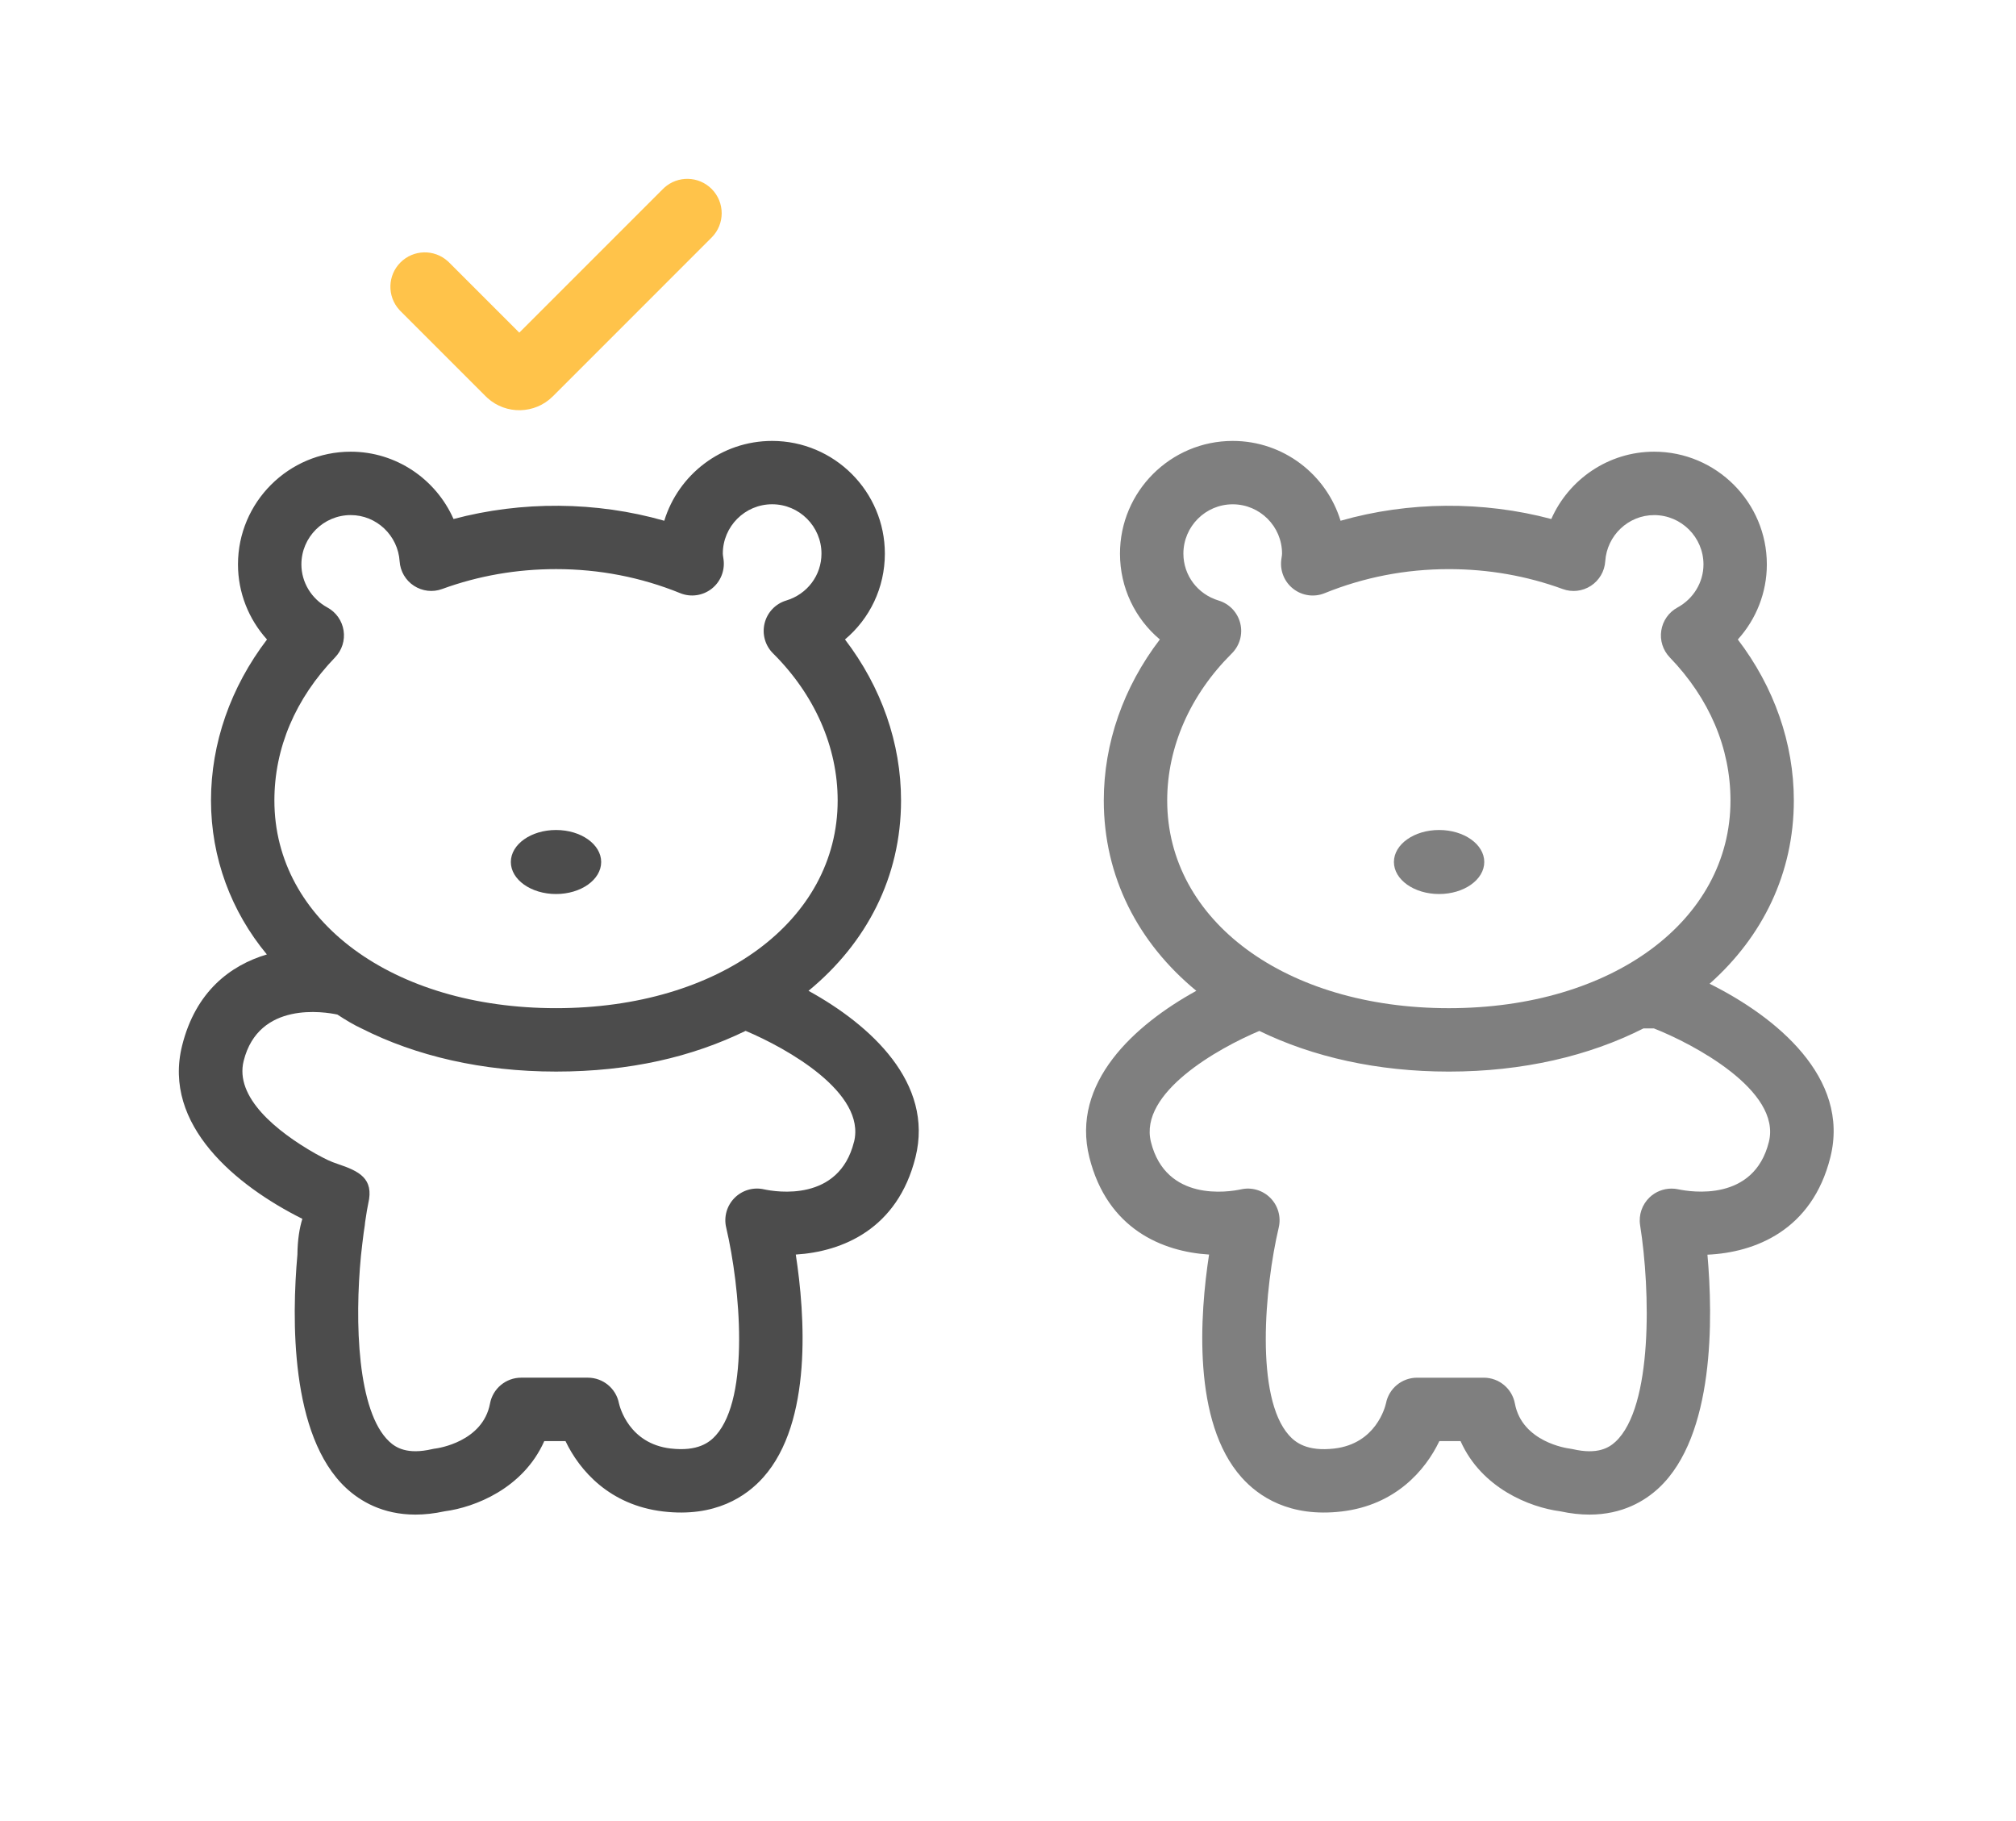 <svg width="124" height="112" viewBox="0 0 124 112" fill="none" xmlns="http://www.w3.org/2000/svg">
<path d="M67.004 71.179C68.108 75.593 71.504 76.983 74.367 77.159C73.799 80.853 73.327 87.454 76.366 90.863C77.404 92.028 79.313 93.338 82.527 92.959C85.824 92.57 87.673 90.435 88.532 88.631H89.835C91.13 91.541 94.112 92.707 95.959 92.948C96.611 93.09 97.213 93.152 97.765 93.152C99.788 93.152 101.17 92.317 102.033 91.511C105.479 88.293 105.365 81.037 105.021 77.167C107.932 77.037 111.456 75.681 112.582 71.177C113.809 66.272 109.235 62.533 105.154 60.503C108.423 57.601 110.335 53.701 110.335 49.232C110.335 45.711 109.125 42.261 106.89 39.331C108.022 38.08 108.675 36.443 108.675 34.713C108.675 30.891 105.563 27.78 101.741 27.78C98.94 27.78 96.495 29.475 95.417 31.921C91.229 30.804 86.639 30.832 82.455 32.028C81.588 29.188 78.942 27.118 75.822 27.118C72 27.118 68.888 30.228 68.888 34.05C68.888 36.145 69.814 38.047 71.34 39.328C69.102 42.259 67.892 45.7 67.892 49.233C67.892 53.929 70.006 57.995 73.584 60.938C69.754 63.045 65.86 66.604 67.004 71.179ZM89.115 62.006C79.079 62.006 71.792 56.635 71.792 49.233C71.792 45.945 73.205 42.732 75.768 40.186C76.255 39.702 76.452 38.997 76.285 38.331C76.119 37.665 75.615 37.134 74.957 36.936C73.66 36.544 72.788 35.385 72.788 34.05C72.788 32.378 74.15 31.016 75.822 31.016C77.495 31.016 78.856 32.378 78.856 34.05C78.856 34.127 78.841 34.198 78.831 34.271L78.809 34.429C78.722 35.116 79.006 35.799 79.554 36.221C80.104 36.644 80.837 36.744 81.477 36.482C83.895 35.501 86.465 35.003 89.114 35.003C91.541 35.003 93.897 35.415 96.119 36.227C96.695 36.44 97.338 36.365 97.854 36.029C98.367 35.693 98.695 35.135 98.735 34.523C98.838 32.929 100.159 31.68 101.743 31.68C103.415 31.68 104.777 33.042 104.777 34.715C104.777 35.812 104.163 36.828 103.176 37.365C102.641 37.657 102.274 38.18 102.182 38.781C102.088 39.382 102.282 39.992 102.703 40.43C105.148 42.968 106.438 46.012 106.438 49.233C106.438 56.635 99.152 62.006 89.115 62.006ZM77.455 63.403C80.74 65.003 84.71 65.906 89.115 65.906C93.662 65.906 97.746 64.945 101.089 63.249H101.725C104.111 64.185 109.592 67.067 108.799 70.234C107.875 73.938 103.991 73.308 103.222 73.145C103.087 73.116 102.951 73.102 102.814 73.102C102.32 73.102 101.834 73.289 101.468 73.636C101.002 74.079 100.779 74.721 100.88 75.355C101.516 79.364 101.668 86.522 99.373 88.664C98.978 89.032 98.279 89.484 96.731 89.125C96.658 89.109 96.585 89.097 96.511 89.087C96.408 89.075 93.622 88.691 93.178 86.322C93.006 85.4 92.2 84.732 91.263 84.732H87.162C86.23 84.732 85.428 85.392 85.249 86.306C85.196 86.54 84.627 88.789 82.073 89.089C80.397 89.282 79.678 88.718 79.281 88.272C77.187 85.926 77.783 79.191 78.652 75.498C78.806 74.844 78.612 74.156 78.14 73.679C77.666 73.2 76.98 73.001 76.326 73.15C75.572 73.311 71.718 73.939 70.792 70.236C70.036 67.206 74.933 64.467 77.46 63.405L77.455 63.403Z" fill="black" fill-opacity="0.5"/>
<path d="M88.515 54.985C86.98 54.985 85.737 54.103 85.737 53.016C85.737 51.928 86.98 51.047 88.515 51.047C90.049 51.047 91.294 51.928 91.294 53.016C91.294 54.103 90.049 54.985 88.515 54.985Z" fill="black" fill-opacity="0.5"/>
<path d="M34.2 54.985C35.735 54.985 36.977 54.103 36.977 53.016C36.977 51.928 35.735 51.047 34.2 51.047C32.665 51.047 31.421 51.928 31.421 53.016C31.421 54.103 32.665 54.985 34.2 54.985Z" fill="black" fill-opacity="0.7"/>
<path d="M49.73 60.938C53.309 57.995 55.421 53.929 55.421 49.233C55.421 45.7 54.212 42.259 51.973 39.328C53.5 38.047 54.426 36.145 54.426 34.05C54.426 30.228 51.314 27.118 47.491 27.118C44.371 27.118 41.727 29.188 40.858 32.028C36.675 30.832 32.085 30.804 27.896 31.921C26.817 29.477 24.374 27.78 21.573 27.78C17.75 27.78 14.638 30.891 14.638 34.713C14.638 36.443 15.291 38.079 16.423 39.331C14.188 42.261 12.978 45.711 12.978 49.232C12.978 52.753 14.221 56.063 16.414 58.701C14.177 59.367 12.035 60.974 11.203 64.302C9.979 69.196 14.527 72.928 18.598 74.962C18.424 75.515 18.303 76.233 18.293 77.167C17.947 81.037 17.833 88.293 21.281 91.511C22.145 92.317 23.526 93.152 25.549 93.152C26.102 93.152 26.704 93.09 27.354 92.948C29.201 92.708 32.185 91.543 33.478 88.631H34.782C35.642 90.435 37.491 92.57 40.787 92.959C44 93.338 45.909 92.026 46.947 90.863C49.987 87.454 49.514 80.851 48.947 77.159C51.811 76.981 55.206 75.593 56.309 71.179C57.452 66.604 53.56 63.045 49.73 60.938ZM21.133 38.779C21.041 38.179 20.674 37.656 20.139 37.364C19.152 36.826 18.538 35.81 18.538 34.713C18.538 33.041 19.9 31.679 21.573 31.679C23.155 31.679 24.477 32.928 24.58 34.521C24.62 35.133 24.946 35.693 25.461 36.027C25.977 36.363 26.62 36.438 27.196 36.225C29.418 35.414 31.774 35.002 34.201 35.002C36.852 35.002 39.422 35.499 41.838 36.481C42.478 36.742 43.211 36.642 43.761 36.219C44.309 35.797 44.593 35.114 44.506 34.428L44.484 34.269C44.474 34.196 44.46 34.123 44.459 34.049C44.459 32.376 45.82 31.014 47.493 31.014C49.165 31.014 50.527 32.376 50.527 34.049C50.527 35.384 49.657 36.542 48.358 36.934C47.701 37.132 47.196 37.662 47.03 38.329C46.864 38.997 47.06 39.7 47.547 40.184C50.112 42.732 51.523 45.945 51.523 49.232C51.523 56.634 44.237 62.005 34.2 62.005C24.163 62.005 16.877 56.634 16.877 49.232C16.877 46.01 18.167 42.966 20.612 40.428C21.034 39.991 21.227 39.38 21.133 38.779ZM52.526 70.234C51.6 73.938 47.746 73.31 46.992 73.148C46.339 72.999 45.652 73.2 45.178 73.678C44.706 74.155 44.511 74.843 44.666 75.496C45.533 79.19 46.131 85.924 44.037 88.271C43.641 88.716 42.921 89.281 41.245 89.087C38.693 88.786 38.122 86.538 38.07 86.305C37.891 85.39 37.088 84.731 36.156 84.731H32.055C31.118 84.731 30.311 85.4 30.14 86.321C29.696 88.688 26.91 89.071 26.807 89.086C26.733 89.095 26.66 89.106 26.587 89.124C25.04 89.482 24.34 89.03 23.946 88.662C21.974 86.823 21.809 81.289 22.203 77.221C22.256 76.723 22.313 76.254 22.367 75.835C22.391 75.67 22.413 75.51 22.438 75.355C22.448 75.293 22.454 75.231 22.457 75.169C22.538 74.61 22.608 74.201 22.651 74.017C23.012 72.476 22.091 72.03 20.772 71.587C20.32 71.434 20.089 71.327 19.388 70.943C16.992 69.576 14.429 67.484 14.987 65.25C15.911 61.547 19.982 62.235 20.75 62.398C21.267 62.737 21.785 63.046 22.227 63.248C25.571 64.944 29.655 65.905 34.201 65.905C38.748 65.905 42.577 65.001 45.862 63.401C48.389 64.464 53.286 67.203 52.529 70.233L52.526 70.234Z" fill="black" fill-opacity="0.7"/>
<path d="M40.859 11.544C41.689 10.794 42.971 10.82 43.77 11.619C44.596 12.445 44.596 13.784 43.77 14.609L34.005 24.375C32.901 25.479 31.131 25.514 29.985 24.479L29.876 24.375L24.632 19.131L24.557 19.052C23.807 18.222 23.832 16.941 24.632 16.141C25.432 15.341 26.713 15.316 27.543 16.066L27.622 16.141L31.94 20.459L40.78 11.619L40.859 11.544Z" fill="#FFC34A"/>
</svg>
